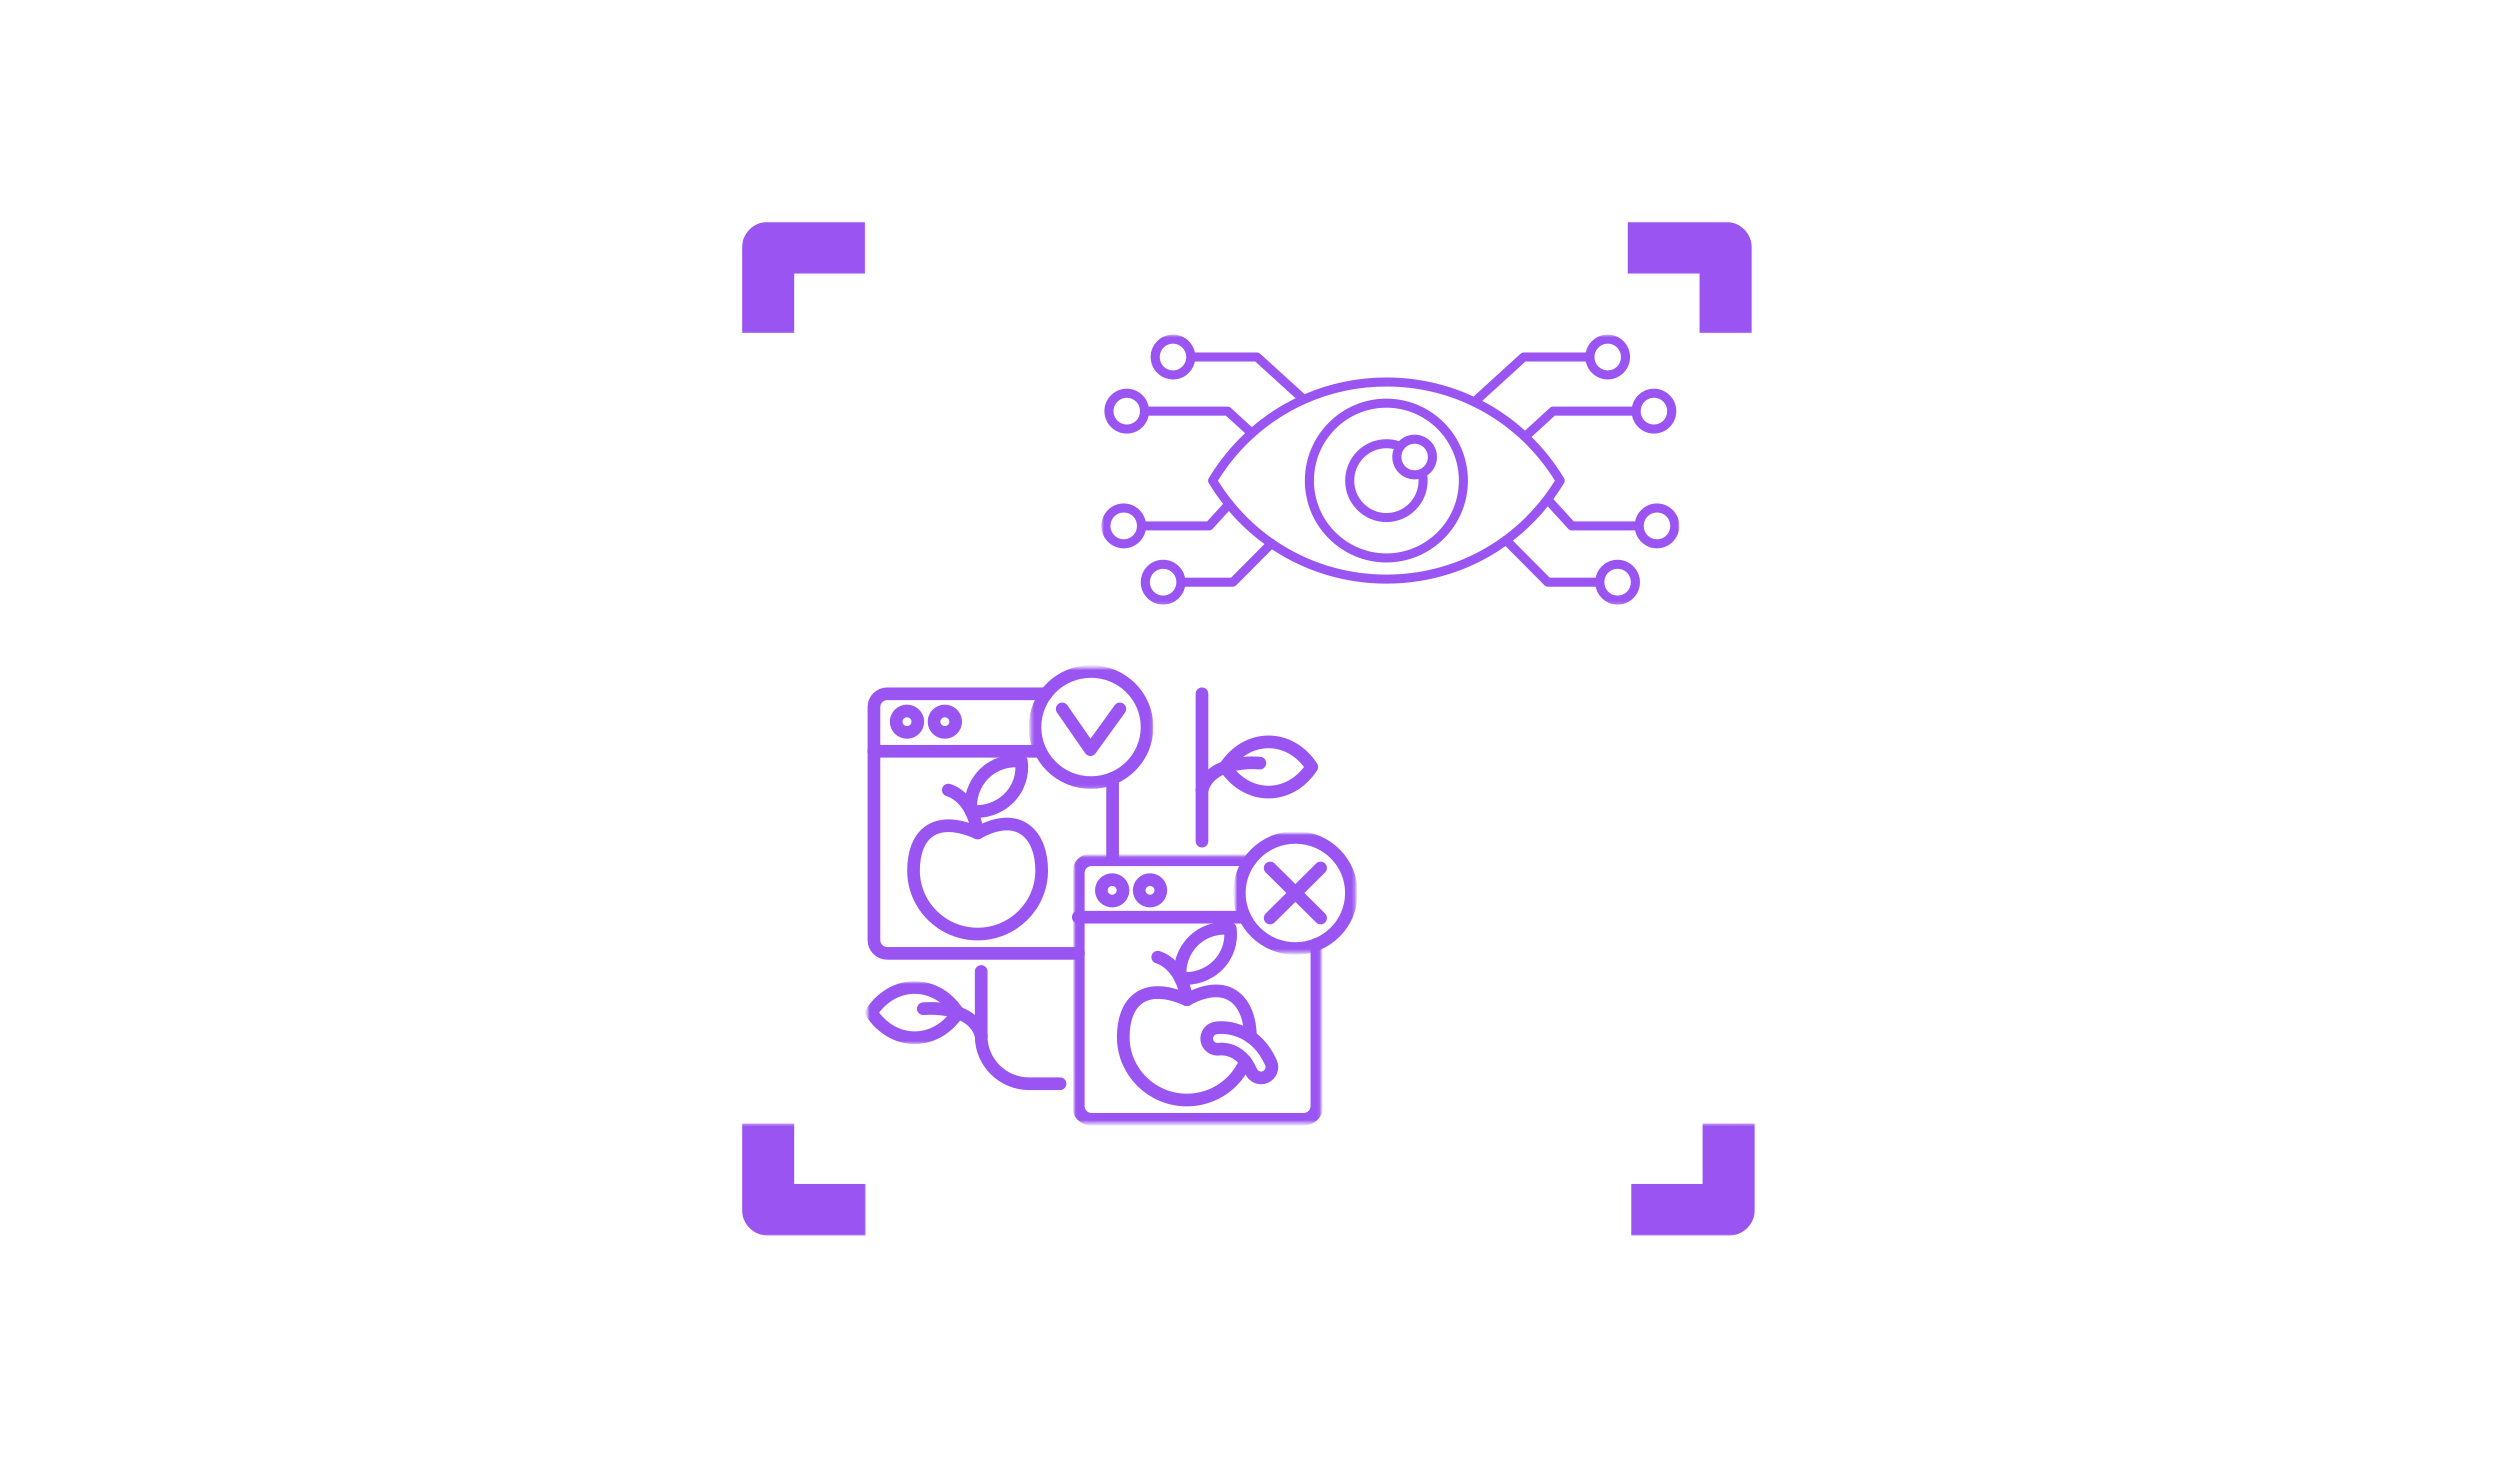 <?xml version="1.0" encoding="UTF-8"?> <svg xmlns="http://www.w3.org/2000/svg" width="789" height="460" viewBox="0 0 789 460" fill="none"><mask id="mask0_331_86833" style="mask-type:luminance" maskUnits="userSpaceOnUse" x="512" y="70" width="42" height="36"><path d="M512.137 70H553.37V105.59H512.137V70Z" fill="white"></path></mask><g mask="url(#mask0_331_86833)"><path d="M544.623 70H513.727V86.326H536.381V105.111H552.866V78.174C552.866 77.639 552.81 77.104 552.705 76.576C552.6 76.055 552.446 75.542 552.235 75.049C552.032 74.549 551.78 74.076 551.479 73.632C551.178 73.188 550.835 72.771 550.45 72.396C550.072 72.014 549.651 71.674 549.203 71.375C548.755 71.076 548.279 70.826 547.782 70.625C547.277 70.417 546.766 70.264 546.234 70.16C545.702 70.056 545.163 70 544.623 70Z" fill="#9954F1"></path></g><mask id="mask1_331_86833" style="mask-type:luminance" maskUnits="userSpaceOnUse" x="234" y="70" width="40" height="36"><path d="M234 70H273.706V105.59H234V70Z" fill="white"></path></mask><g mask="url(#mask1_331_86833)"><path d="M273.034 70H242.411C241.872 70 241.34 70.056 240.807 70.16C240.275 70.264 239.757 70.417 239.26 70.625C238.763 70.826 238.286 71.076 237.838 71.375C237.383 71.674 236.97 72.014 236.585 72.396C236.207 72.771 235.863 73.188 235.562 73.632C235.261 74.076 235.009 74.549 234.799 75.042C234.596 75.535 234.435 76.049 234.33 76.576C234.225 77.097 234.176 77.632 234.176 78.167V105.104H250.646V86.326H273.034V70Z" fill="#9954F1"></path></g><mask id="mask2_331_86833" style="mask-type:luminance" maskUnits="userSpaceOnUse" x="234" y="354" width="40" height="36"><path d="M234 354.479H273.706V390H234V354.479Z" fill="white"></path></mask><g mask="url(#mask2_331_86833)"><path d="M273.167 373.639H250.646V354.583H234.176V381.805C234.176 382.34 234.225 382.868 234.33 383.395C234.435 383.923 234.596 384.437 234.799 384.93C235.009 385.423 235.261 385.895 235.562 386.34C235.863 386.784 236.207 387.201 236.585 387.576C236.97 387.958 237.383 388.298 237.838 388.597C238.286 388.895 238.763 389.145 239.26 389.347C239.757 389.555 240.275 389.708 240.807 389.812C241.34 389.916 241.872 389.972 242.411 389.972H273.167V373.639Z" fill="#9954F1"></path></g><mask id="mask3_331_86833" style="mask-type:luminance" maskUnits="userSpaceOnUse" x="513" y="354" width="41" height="36"><path d="M513.93 354.479H554V390H513.93V354.479Z" fill="white"></path></mask><g mask="url(#mask3_331_86833)"><path d="M537.339 354.583V373.639H514.825V389.972H545.581C546.121 389.972 546.66 389.917 547.192 389.813C547.717 389.708 548.236 389.556 548.733 389.347C549.237 389.146 549.713 388.896 550.161 388.597C550.609 388.299 551.03 387.958 551.408 387.577C551.793 387.202 552.136 386.785 552.437 386.34C552.731 385.896 552.99 385.424 553.194 384.931C553.404 384.438 553.558 383.924 553.663 383.396C553.768 382.868 553.824 382.34 553.824 381.806V354.583H537.339Z" fill="#9954F1"></path></g><mask id="mask4_331_86833" style="mask-type:luminance" maskUnits="userSpaceOnUse" x="347" y="105" width="184" height="86"><path d="M347.588 105.59H530.002V190.824H347.588V105.59Z" fill="white"></path></mask><g mask="url(#mask4_331_86833)"><path d="M522.95 170.202C520.601 170.202 518.763 168.344 518.763 165.975C518.763 163.602 520.601 161.744 522.95 161.744C525.3 161.744 527.138 163.602 527.138 165.975C527.138 168.344 525.3 170.202 522.95 170.202ZM487.402 156.522C487.275 156.64 487.176 156.774 487.1 156.915C483.519 161.586 479.363 165.668 474.764 169.09C474.573 169.157 474.395 169.263 474.241 169.412C474.197 169.46 474.161 169.507 474.126 169.554C463.667 177.132 450.985 181.34 437.547 181.34C424.739 181.34 412.624 177.521 402.458 170.603C402.418 170.548 402.379 170.493 402.327 170.442C402.153 170.273 401.947 170.159 401.725 170.096C397.098 166.847 392.886 162.95 389.222 158.467C389.143 158.294 389.032 158.137 388.881 158.003C388.857 157.984 388.83 157.968 388.802 157.944C387.217 155.968 385.735 153.882 384.373 151.69C387.605 146.48 391.48 141.86 395.87 137.908C395.965 137.845 396.048 137.774 396.127 137.692C396.135 137.684 396.139 137.672 396.147 137.664C400.857 133.469 406.15 130.043 411.851 127.473C412.018 127.43 412.176 127.359 412.319 127.261C420.111 123.824 428.665 121.985 437.547 121.985C447.02 121.985 456.116 124.079 464.32 127.968C464.523 128.141 464.756 128.259 465.006 128.302C470.536 131.009 475.655 134.541 480.195 138.808C480.203 138.816 480.207 138.827 480.215 138.835C480.259 138.886 480.314 138.926 480.365 138.965C484.288 142.677 487.774 146.936 490.721 151.69C489.68 153.364 488.57 154.974 487.402 156.522ZM510.514 179.513C512.864 179.513 514.702 181.371 514.702 183.74C514.702 186.109 512.864 187.968 510.514 187.968C508.165 187.968 506.327 186.109 506.327 183.74C506.327 181.371 508.165 179.513 510.514 179.513ZM367.08 187.968C364.77 187.968 362.892 186.07 362.892 183.74C362.892 181.411 364.77 179.513 367.08 179.513C369.429 179.513 371.267 181.371 371.267 183.74C371.267 186.109 369.429 187.968 367.08 187.968ZM354.644 170.202C352.334 170.202 350.456 168.305 350.456 165.975C350.456 163.641 352.334 161.744 354.644 161.744C356.993 161.744 358.831 163.602 358.831 165.975C358.831 168.344 356.993 170.202 354.644 170.202ZM355.606 133.983C353.297 133.983 351.419 132.086 351.419 129.752C351.419 127.465 353.336 125.529 355.606 125.529C357.916 125.529 359.794 127.426 359.794 129.752C359.794 132.125 357.956 133.983 355.606 133.983ZM370.201 116.901C367.852 116.901 366.014 115.043 366.014 112.674C366.014 110.344 367.892 108.447 370.201 108.447C372.472 108.447 374.389 110.383 374.389 112.674C374.389 115.004 372.511 116.901 370.201 116.901ZM507.389 108.447C509.702 108.447 511.58 110.344 511.58 112.674C511.58 115.043 509.738 116.901 507.389 116.901C505.083 116.901 503.205 115.004 503.205 112.674C503.205 110.383 505.118 108.447 507.389 108.447ZM521.984 125.529C524.293 125.529 526.171 127.426 526.171 129.752C526.171 132.125 524.333 133.983 521.984 133.983C519.634 133.983 517.796 132.125 517.796 129.752C517.796 127.426 519.674 125.529 521.984 125.529ZM522.95 158.887C519.547 158.887 516.699 161.319 516.041 164.545H496.668L490.238 157.504C491.435 155.874 492.568 154.185 493.629 152.429C493.903 151.977 493.903 151.411 493.629 150.955C490.71 146.103 487.251 141.731 483.365 137.888L490.69 131.182H515.074C515.732 134.408 518.58 136.839 521.984 136.839C525.874 136.839 529.039 133.661 529.039 129.752C529.039 125.847 525.874 122.672 521.984 122.672C518.58 122.672 515.732 125.104 515.074 128.326H490.127C489.767 128.326 489.422 128.459 489.157 128.703L481.285 135.916C477.188 132.203 472.664 129.049 467.811 126.511L481.431 114.104H500.479C501.141 117.325 503.989 119.757 507.389 119.757C511.283 119.757 514.448 116.579 514.448 112.674C514.448 108.769 511.283 105.59 507.389 105.59C503.989 105.59 501.141 108.022 500.479 111.248H480.873C480.516 111.248 480.167 111.381 479.906 111.621L465.049 125.155C456.599 121.238 447.265 119.129 437.547 119.129C428.475 119.129 419.739 120.967 411.74 124.401L397.684 111.617C397.423 111.381 397.078 111.248 396.717 111.248H377.111C376.453 108.022 373.605 105.59 370.201 105.59C366.311 105.59 363.146 108.769 363.146 112.674C363.146 116.579 366.311 119.757 370.201 119.757C373.605 119.757 376.453 117.325 377.111 114.104H396.163L408.908 125.69C403.944 128.11 399.296 131.162 395.077 134.789L388.433 128.703C388.172 128.459 387.823 128.326 387.463 128.326H362.52C361.858 125.104 359.01 122.672 355.606 122.672C351.716 122.672 348.551 125.847 348.551 129.752C348.551 133.661 351.716 136.839 355.606 136.839C359.01 136.839 361.858 134.408 362.52 131.182H386.904L392.946 136.718C388.56 140.835 384.686 145.604 381.465 150.955C381.191 151.411 381.191 151.977 381.465 152.429C382.859 154.739 384.385 156.939 386.009 159.029L380.981 164.545H361.553C360.895 161.319 358.047 158.887 354.644 158.887C350.753 158.887 347.588 162.066 347.588 165.975C347.588 169.88 350.753 173.058 354.644 173.058C358.047 173.058 360.895 170.626 361.553 167.401H381.615C382.019 167.401 382.404 167.232 382.677 166.933L387.835 161.276C391.191 165.22 394.962 168.709 399.059 171.703L388.513 182.31H373.989C373.331 179.089 370.483 176.657 367.08 176.657C363.189 176.657 360.024 179.835 360.024 183.74C360.024 187.646 363.189 190.824 367.08 190.824C370.483 190.824 373.331 188.392 373.989 185.167H389.111C389.495 185.167 389.86 185.013 390.129 184.742L401.44 173.365C411.946 180.346 424.398 184.196 437.547 184.196C451.322 184.196 464.332 179.977 475.144 172.351L487.465 184.742C487.734 185.013 488.099 185.167 488.483 185.167H503.601C504.263 188.392 507.111 190.824 510.514 190.824C514.405 190.824 517.57 187.646 517.57 183.74C517.57 179.835 514.405 176.657 510.514 176.657C507.111 176.657 504.263 179.089 503.601 182.31H489.081L477.466 170.626C481.503 167.499 485.199 163.881 488.467 159.807L494.972 166.933C495.246 167.232 495.63 167.401 496.034 167.401H516.041C516.699 170.626 519.547 173.058 522.95 173.058C526.837 173.058 530.002 169.88 530.002 165.975C530.002 162.066 526.837 158.887 522.95 158.887Z" fill="#9954F1"></path></g><path d="M437.546 174.657C424.936 174.657 414.679 164.356 414.679 151.694C414.679 139 424.936 128.672 437.546 128.672C450.157 128.672 460.418 139 460.418 151.694C460.418 164.356 450.157 174.657 437.546 174.657ZM437.546 125.815C423.356 125.815 411.811 137.421 411.811 151.694C411.811 165.932 423.356 177.513 437.546 177.513C451.737 177.513 463.282 165.932 463.282 151.694C463.282 137.421 451.737 125.815 437.546 125.815Z" fill="#9954F1"></path><path d="M448.243 148.029C448.235 148.033 448.227 148.033 448.22 148.037C448.152 148.076 448.073 148.103 447.998 148.139C447.649 148.276 447.281 148.371 446.896 148.414C446.754 148.426 446.611 148.434 446.46 148.434C444.151 148.434 442.273 146.54 442.273 144.21C442.273 144.018 442.293 143.829 442.317 143.644C442.328 143.574 442.336 143.507 442.348 143.44C442.368 143.322 442.4 143.212 442.431 143.098C442.471 142.941 442.523 142.788 442.586 142.639C442.594 142.607 442.61 142.58 442.622 142.552C443.267 141.075 444.745 140.038 446.46 140.038C448.77 140.038 450.648 141.908 450.648 144.21C450.648 145.896 449.662 147.349 448.243 148.029ZM437.547 161.917C431.949 161.917 427.397 157.332 427.397 151.694C427.397 146.053 431.949 141.468 437.547 141.468C438.335 141.468 439.119 141.554 439.852 141.719C439.646 142.265 439.516 142.839 439.452 143.428C439.448 143.456 439.444 143.479 439.44 143.507C439.42 143.739 439.405 143.97 439.405 144.21C439.405 148.115 442.57 151.294 446.46 151.294C446.698 151.294 446.928 151.278 447.162 151.258C447.189 151.254 447.213 151.25 447.241 151.246C447.388 151.231 447.538 151.215 447.685 151.191C447.689 151.356 447.697 151.521 447.697 151.694C447.697 157.332 443.141 161.917 437.547 161.917ZM446.46 137.182C444.531 137.182 442.78 137.96 441.504 139.217C440.284 138.82 438.933 138.612 437.547 138.612C430.368 138.612 424.528 144.477 424.528 151.694C424.528 158.904 430.368 164.773 437.547 164.773C444.725 164.773 450.565 158.904 450.565 151.694C450.565 151.117 450.517 150.586 450.45 150.044C452.3 148.767 453.516 146.626 453.516 144.21C453.516 140.336 450.351 137.182 446.46 137.182Z" fill="#9954F1"></path><path d="M398.004 340.185C396.68 340.185 395.416 339.415 394.865 338.133C391.415 330.156 384.856 331.105 384.789 331.115C382.934 331.403 381.175 330.156 380.874 328.31C380.577 326.467 381.844 324.73 383.706 324.431C387.804 323.778 396.72 325.244 401.139 335.467C401.881 337.184 401.079 339.173 399.347 339.909C398.906 340.095 398.452 340.185 398.004 340.185Z" stroke="#9954F1" stroke-width="4" stroke-miterlimit="10" stroke-linecap="round" stroke-linejoin="round"></path><mask id="mask5_331_86833" style="mask-type:luminance" maskUnits="userSpaceOnUse" x="339" y="270" width="78" height="85"><path d="M339.03 270.084H416.897V354.479H339.03V270.084Z" fill="white"></path></mask><g mask="url(#mask5_331_86833)"><path d="M394.643 271.327H344.505C342.185 271.327 340.303 273.184 340.303 275.484V349.092C340.303 351.39 342.185 353.256 344.505 353.256H411.411C413.727 353.256 415.613 351.39 415.613 349.092V298.024" stroke="#9954F1" stroke-width="4" stroke-miterlimit="10" stroke-linecap="round" stroke-linejoin="round"></path></g><mask id="mask6_331_86833" style="mask-type:luminance" maskUnits="userSpaceOnUse" x="389" y="263" width="39" height="38"><path d="M389.879 263.026H427.748V300.602H389.879V263.026Z" fill="white"></path></mask><g mask="url(#mask6_331_86833)"><path d="M426.511 281.825C426.511 291.512 418.589 299.365 408.817 299.365C399.046 299.365 391.123 291.512 391.123 281.825C391.123 272.139 399.046 264.285 408.817 264.285C418.589 264.285 426.511 272.139 426.511 281.825Z" stroke="#9954F1" stroke-width="4" stroke-miterlimit="10" stroke-linecap="round" stroke-linejoin="round"></path></g><path d="M391.916 289.46H340.304" stroke="#9954F1" stroke-width="4" stroke-miterlimit="10" stroke-linecap="round" stroke-linejoin="round"></path><path d="M400.857 273.932L416.783 289.715" stroke="#9954F1" stroke-width="4" stroke-miterlimit="10" stroke-linecap="round" stroke-linejoin="round"></path><path d="M416.783 273.932L400.857 289.715" stroke="#9954F1" stroke-width="4" stroke-miterlimit="10" stroke-linecap="round" stroke-linejoin="round"></path><path d="M366.359 280.993C366.359 282.863 364.831 284.378 362.945 284.378C361.06 284.378 359.532 282.863 359.532 280.993C359.532 279.124 361.06 277.609 362.945 277.609C364.831 277.609 366.359 279.124 366.359 280.993Z" stroke="#9954F1" stroke-width="4" stroke-miterlimit="10" stroke-linecap="round" stroke-linejoin="round"></path><path d="M354.415 280.993C354.415 282.863 352.887 284.378 351.002 284.378C349.117 284.378 347.589 282.863 347.589 280.993C347.589 279.124 349.117 277.609 351.002 277.609C352.887 277.609 354.415 279.124 354.415 280.993Z" stroke="#9954F1" stroke-width="4" stroke-miterlimit="10" stroke-linecap="round" stroke-linejoin="round"></path><path d="M351.132 271.317V245.648" stroke="#9954F1" stroke-width="4" stroke-miterlimit="10" stroke-linecap="round" stroke-linejoin="round"></path><path d="M340.304 300.891H280.018C277.698 300.891 275.815 299.024 275.815 296.724V223.116C275.815 220.815 277.698 218.959 280.018 218.959H330.155" stroke="#9954F1" stroke-width="4" stroke-miterlimit="10" stroke-linecap="round" stroke-linejoin="round"></path><mask id="mask7_331_86833" style="mask-type:luminance" maskUnits="userSpaceOnUse" x="325" y="210" width="39" height="39"><path d="M325.338 210.661H363.849V248.834H325.338V210.661Z" fill="white"></path></mask><g mask="url(#mask7_331_86833)"><path d="M362.019 229.458C362.019 239.145 354.096 246.998 344.325 246.998C334.554 246.998 326.631 239.145 326.631 229.458C326.631 219.771 334.554 211.918 344.325 211.918C354.096 211.918 362.019 219.771 362.019 229.458Z" stroke="#9954F1" stroke-width="4" stroke-miterlimit="10" stroke-linecap="round" stroke-linejoin="round"></path></g><path d="M327.424 237.092H275.812" stroke="#9954F1" stroke-width="4" stroke-miterlimit="10" stroke-linecap="round" stroke-linejoin="round"></path><path d="M328.751 274.744C328.751 285.813 319.698 294.787 308.533 294.787C297.364 294.787 288.312 285.813 288.312 274.744C288.312 263.672 294.713 256.79 308.533 262.863C321.888 255.547 328.751 263.672 328.751 274.744Z" stroke="#9954F1" stroke-width="4" stroke-miterlimit="10" stroke-linecap="round" stroke-linejoin="round"></path><path d="M310.592 244.22C307.382 247.402 305.935 251.858 306.483 255.998C310.662 256.552 315.161 255.12 318.374 251.934C321.59 248.748 322.914 244.409 322.359 240.268C318.18 239.721 313.801 241.037 310.592 244.22Z" stroke="#9954F1" stroke-width="4" stroke-miterlimit="10" stroke-linecap="round" stroke-linejoin="round"></path><path d="M299.276 249.341C299.276 249.341 306.848 251.098 308.532 262.864" stroke="#9954F1" stroke-width="4" stroke-miterlimit="10" stroke-linecap="round" stroke-linejoin="round"></path><path d="M353.418 223.732L344.138 236.588L335.229 223.732" stroke="#9954F1" stroke-width="4" stroke-miterlimit="10" stroke-linecap="round" stroke-linejoin="round"></path><path d="M301.606 227.764C301.606 229.63 300.078 231.145 298.193 231.145C296.307 231.145 294.776 229.63 294.776 227.764C294.776 225.894 296.307 224.379 298.193 224.379C300.078 224.379 301.606 225.894 301.606 227.764Z" stroke="#9954F1" stroke-width="4" stroke-miterlimit="10" stroke-linecap="round" stroke-linejoin="round"></path><path d="M289.662 227.764C289.662 229.63 288.134 231.145 286.249 231.145C284.363 231.145 282.832 229.63 282.832 227.764C282.832 225.894 284.363 224.379 286.249 224.379C288.134 224.379 289.662 225.894 289.662 227.764Z" stroke="#9954F1" stroke-width="4" stroke-miterlimit="10" stroke-linecap="round" stroke-linejoin="round"></path><path d="M379.347 218.959V265.472" stroke="#9954F1" stroke-width="4" stroke-miterlimit="10" stroke-linecap="round" stroke-linejoin="round"></path><path d="M379.35 249.342C382.178 239.27 397.609 240.832 397.609 240.832" stroke="#9954F1" stroke-width="4" stroke-miterlimit="10" stroke-linecap="round" stroke-linejoin="round"></path><path d="M400.343 234.135C394.777 234.135 389.829 237.241 386.684 242.055C389.823 246.878 394.77 249.985 400.343 249.985C405.919 249.985 410.863 246.878 414.005 242.055C410.856 237.241 405.912 234.135 400.343 234.135Z" stroke="#9954F1" stroke-width="4" stroke-miterlimit="10" stroke-linecap="round" stroke-linejoin="round"></path><path d="M309.658 326.857C306.83 316.786 291.396 318.348 291.396 318.348" stroke="#9954F1" stroke-width="4" stroke-miterlimit="10" stroke-linecap="round" stroke-linejoin="round"></path><mask id="mask8_331_86833" style="mask-type:luminance" maskUnits="userSpaceOnUse" x="273" y="309" width="31" height="21"><path d="M273.706 309.938H303.943V329.457H273.706V309.938Z" fill="white"></path></mask><g mask="url(#mask8_331_86833)"><path d="M288.666 311.652C294.232 311.652 299.18 314.758 302.326 319.575C299.187 324.395 294.239 327.505 288.666 327.505C283.09 327.505 278.146 324.395 275.004 319.575C278.153 314.758 283.097 311.652 288.666 311.652Z" stroke="#9954F1" stroke-width="4" stroke-miterlimit="10" stroke-linecap="round" stroke-linejoin="round"></path></g><path d="M309.662 306.596V327.024C309.662 335.291 316.448 342.024 324.792 342.024H334.547" stroke="#9954F1" stroke-width="4" stroke-miterlimit="10" stroke-linecap="round" stroke-linejoin="round"></path><path d="M394.63 327.216C394.6 316.269 387.787 308.253 374.569 315.497C360.856 309.47 354.505 316.299 354.505 327.282C354.505 338.265 363.491 347.169 374.569 347.169C382.883 347.169 390.017 342.153 393.059 335.006" stroke="#9954F1" stroke-width="4" stroke-miterlimit="10" stroke-linecap="round" stroke-linejoin="round"></path><path d="M376.612 297.005C373.426 300.161 371.992 304.58 372.537 308.691C376.682 309.238 381.145 307.819 384.334 304.657C387.523 301.497 388.837 297.191 388.286 293.084C384.14 292.543 379.798 293.846 376.612 297.005Z" stroke="#9954F1" stroke-width="4" stroke-miterlimit="10" stroke-linecap="round" stroke-linejoin="round"></path><path d="M365.379 302.088C365.379 302.088 372.89 303.832 374.562 315.501" stroke="#9954F1" stroke-width="4" stroke-miterlimit="10" stroke-linecap="round" stroke-linejoin="round"></path></svg> 